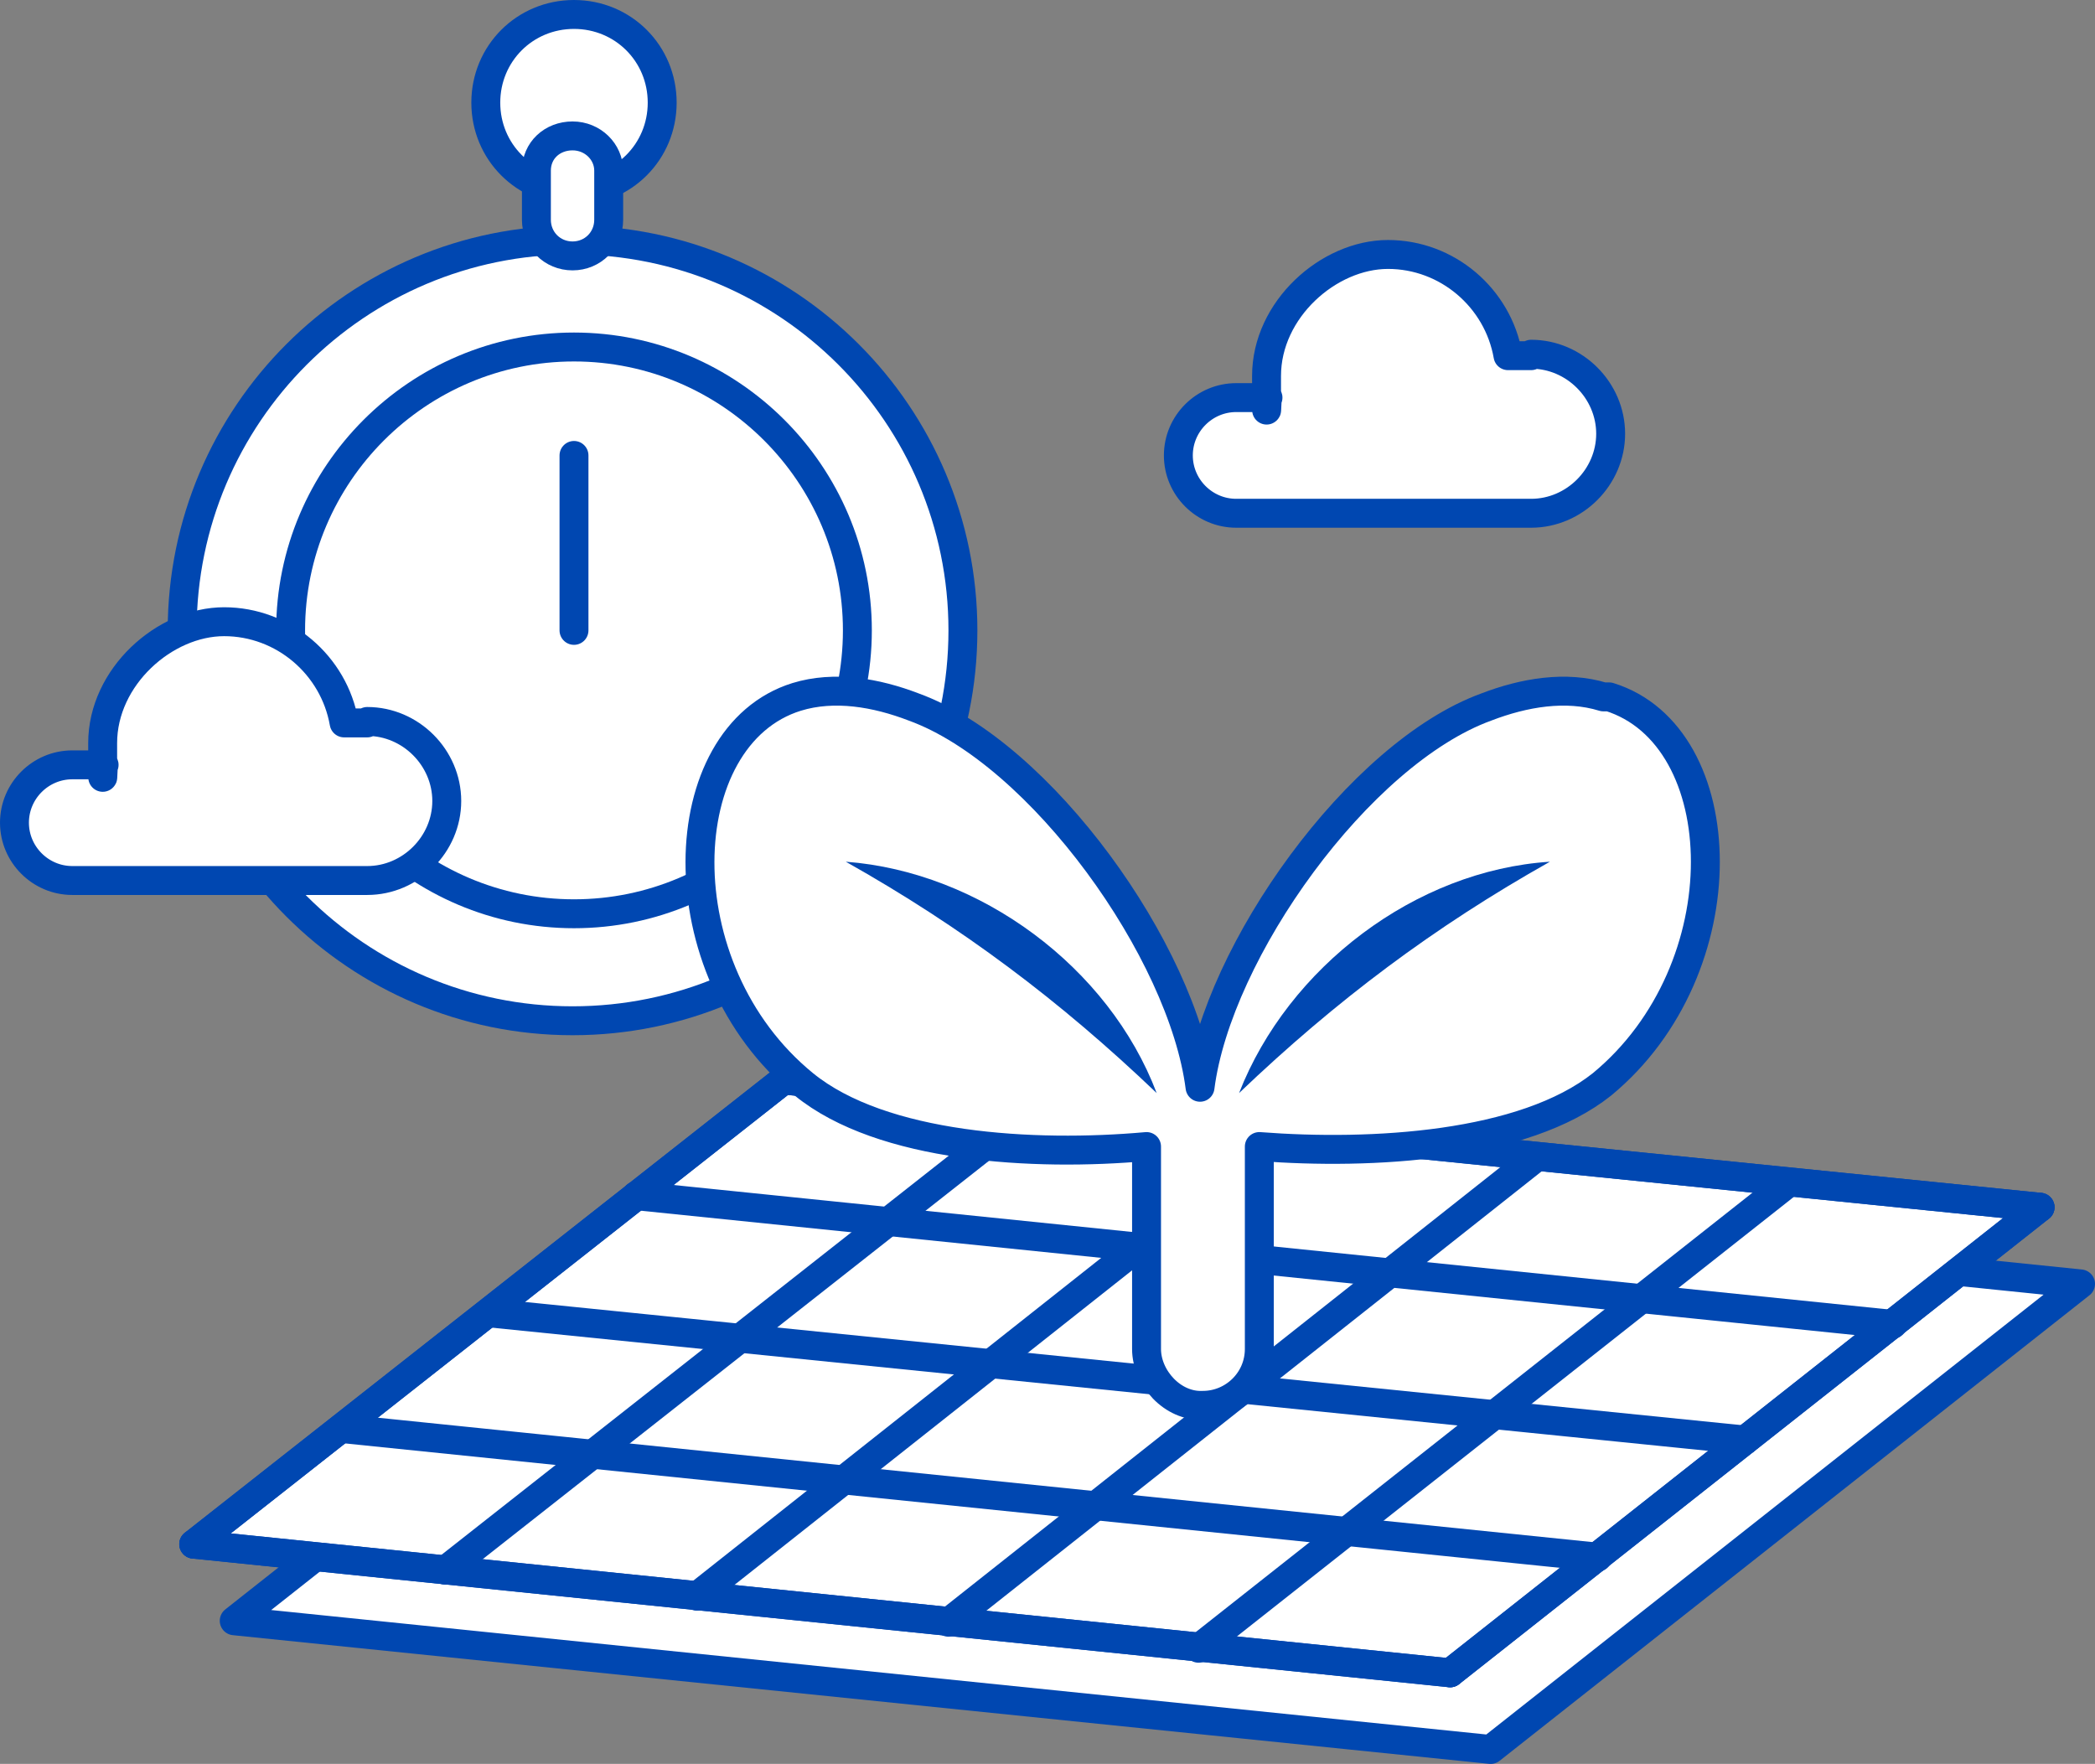 <?xml version="1.0" encoding="UTF-8"?>
<svg id="_레이어_1" data-name="레이어_1" xmlns="http://www.w3.org/2000/svg" width="144.9" height="122" version="1.1" viewBox="0 0 144.9 122">
  <rect x="0" y="0" width="144.9" height="122" fill="#808080" stroke="none"/>
  <!-- Generator: Adobe Illustrator 29.0.1, SVG Export Plug-In . SVG Version: 2.1.0 Build 192)  -->
  <defs>
    <style>
      .st0 {
        fill: #fff;
        stroke: #0047b1;
        stroke-linecap: round;
        stroke-linejoin: round;
        stroke-width: 2px;
      }

      .st1 {
        fill: #0047b1;
      }
    </style>
  </defs>
  <g>
    <path class="st0" d="M66.6,43.6c0,14.9-12.1,27-27,27s-27-12.1-27-27,12.1-27,27-27,27,12.1,27,27Z"/>
    <path class="st0" d="M59.3,43.6c0,10.8-8.8,19.6-19.6,19.6s-19.6-8.8-19.6-19.6,8.8-19.6,19.6-19.6,19.6,8.8,19.6,19.6Z"/>
    <path class="st0" d="M45.8,7.1c0,3.4-2.7,6.1-6.1,6.1s-6.1-2.7-6.1-6.1,2.7-6.1,6.1-6.1,6.1,2.7,6.1,6.1Z"/>
    <path class="st0" d="M42.1,15.2c0,1.4-1.1,2.5-2.5,2.5h0c-1.4,0-2.5-1.1-2.5-2.5v-3.4c0-1.4,1.1-2.4,2.5-2.4h0c1.4,0,2.5,1.1,2.5,2.4v3.4Z"/>
  </g>
  <line class="st0" x1="39.7" y1="43.6" x2="39.7" y2="31.5"/>
  <path class="st0" d="M25.4,50h-1.6c-.7-4-4.2-7-8.3-7s-8.4,3.8-8.4,8.4,0,1,.1,1.5h-2.2c-2.2,0-4,1.8-4,4s1.8,4,4,4h20.4c3,0,5.5-2.5,5.5-5.5s-2.5-5.5-5.5-5.5Z"/>
  <path class="st0" d="M105.9,24.6h-1.6c-.7-4-4.2-7-8.3-7s-8.4,3.8-8.4,8.4,0,1,.1,1.5h-2.2c-2.2,0-4,1.8-4,4s1.8,4,4,4h20.4c3,0,5.5-2.5,5.5-5.5s-2.5-5.5-5.5-5.5Z"/>
  <g>
    <polygon class="st0" points="16.2 112.1 103.1 121 143.9 88.8 57 79.9 16.2 112.1"/>
    <g>
      <polygon class="st0" points="13.4 106.8 100.3 115.7 141.1 83.5 54.2 74.7 13.4 106.8"/>
      <g>
        <line class="st0" x1="54.2" y1="74.7" x2="13.4" y2="106.8"/>
        <line class="st0" x1="71.6" y1="76.5" x2="30.8" y2="108.6"/>
        <line class="st0" x1="88.9" y1="78.2" x2="48.2" y2="110.4"/>
        <line class="st0" x1="106.3" y1="80" x2="65.6" y2="112.2"/>
        <line class="st0" x1="123.7" y1="81.8" x2="82.9" y2="114"/>
        <line class="st0" x1="141.1" y1="83.5" x2="100.3" y2="115.7"/>
      </g>
      <g>
        <line class="st0" x1="54.2" y1="74.7" x2="141.1" y2="83.5"/>
        <line class="st0" x1="44" y1="82.7" x2="130.9" y2="91.6"/>
        <line class="st0" x1="33.8" y1="90.8" x2="120.7" y2="99.6"/>
        <line class="st0" x1="23.6" y1="98.8" x2="110.5" y2="107.7"/>
        <line class="st0" x1="13.4" y1="106.8" x2="100.3" y2="115.7"/>
      </g>
    </g>
  </g>
  <path class="st0" d="M110.9,48.2c-2.6-.8-5.5-.3-8.1.7-8.8,3.2-18.6,16.9-19.8,26.3,0,0,0,0,0,0,0,0,0,0,0,0-1.2-9.4-11-23.1-19.8-26.3-2.6-1-5.5-1.5-8.1-.7-8.7,2.7-9.3,18.8.5,26.8,5.4,4.4,15.9,5,23.7,4.3v14c0,2,1.8,4,3.9,3.9,2.1,0,3.9-1.7,3.9-3.9v-14c7.8.6,18.3,0,23.7-4.3,9.7-8,9.2-24.1.5-26.8Z"/>
  <path class="st1" d="M80,75.6c-6.7-6.4-13.5-11.5-21.5-16,9.3.7,18.2,7.3,21.5,16h0Z"/>
  <path class="st1" d="M85.7,75.6c3.4-8.7,12.2-15.4,21.5-16-8,4.5-14.8,9.6-21.5,16h0Z"/>
</svg>